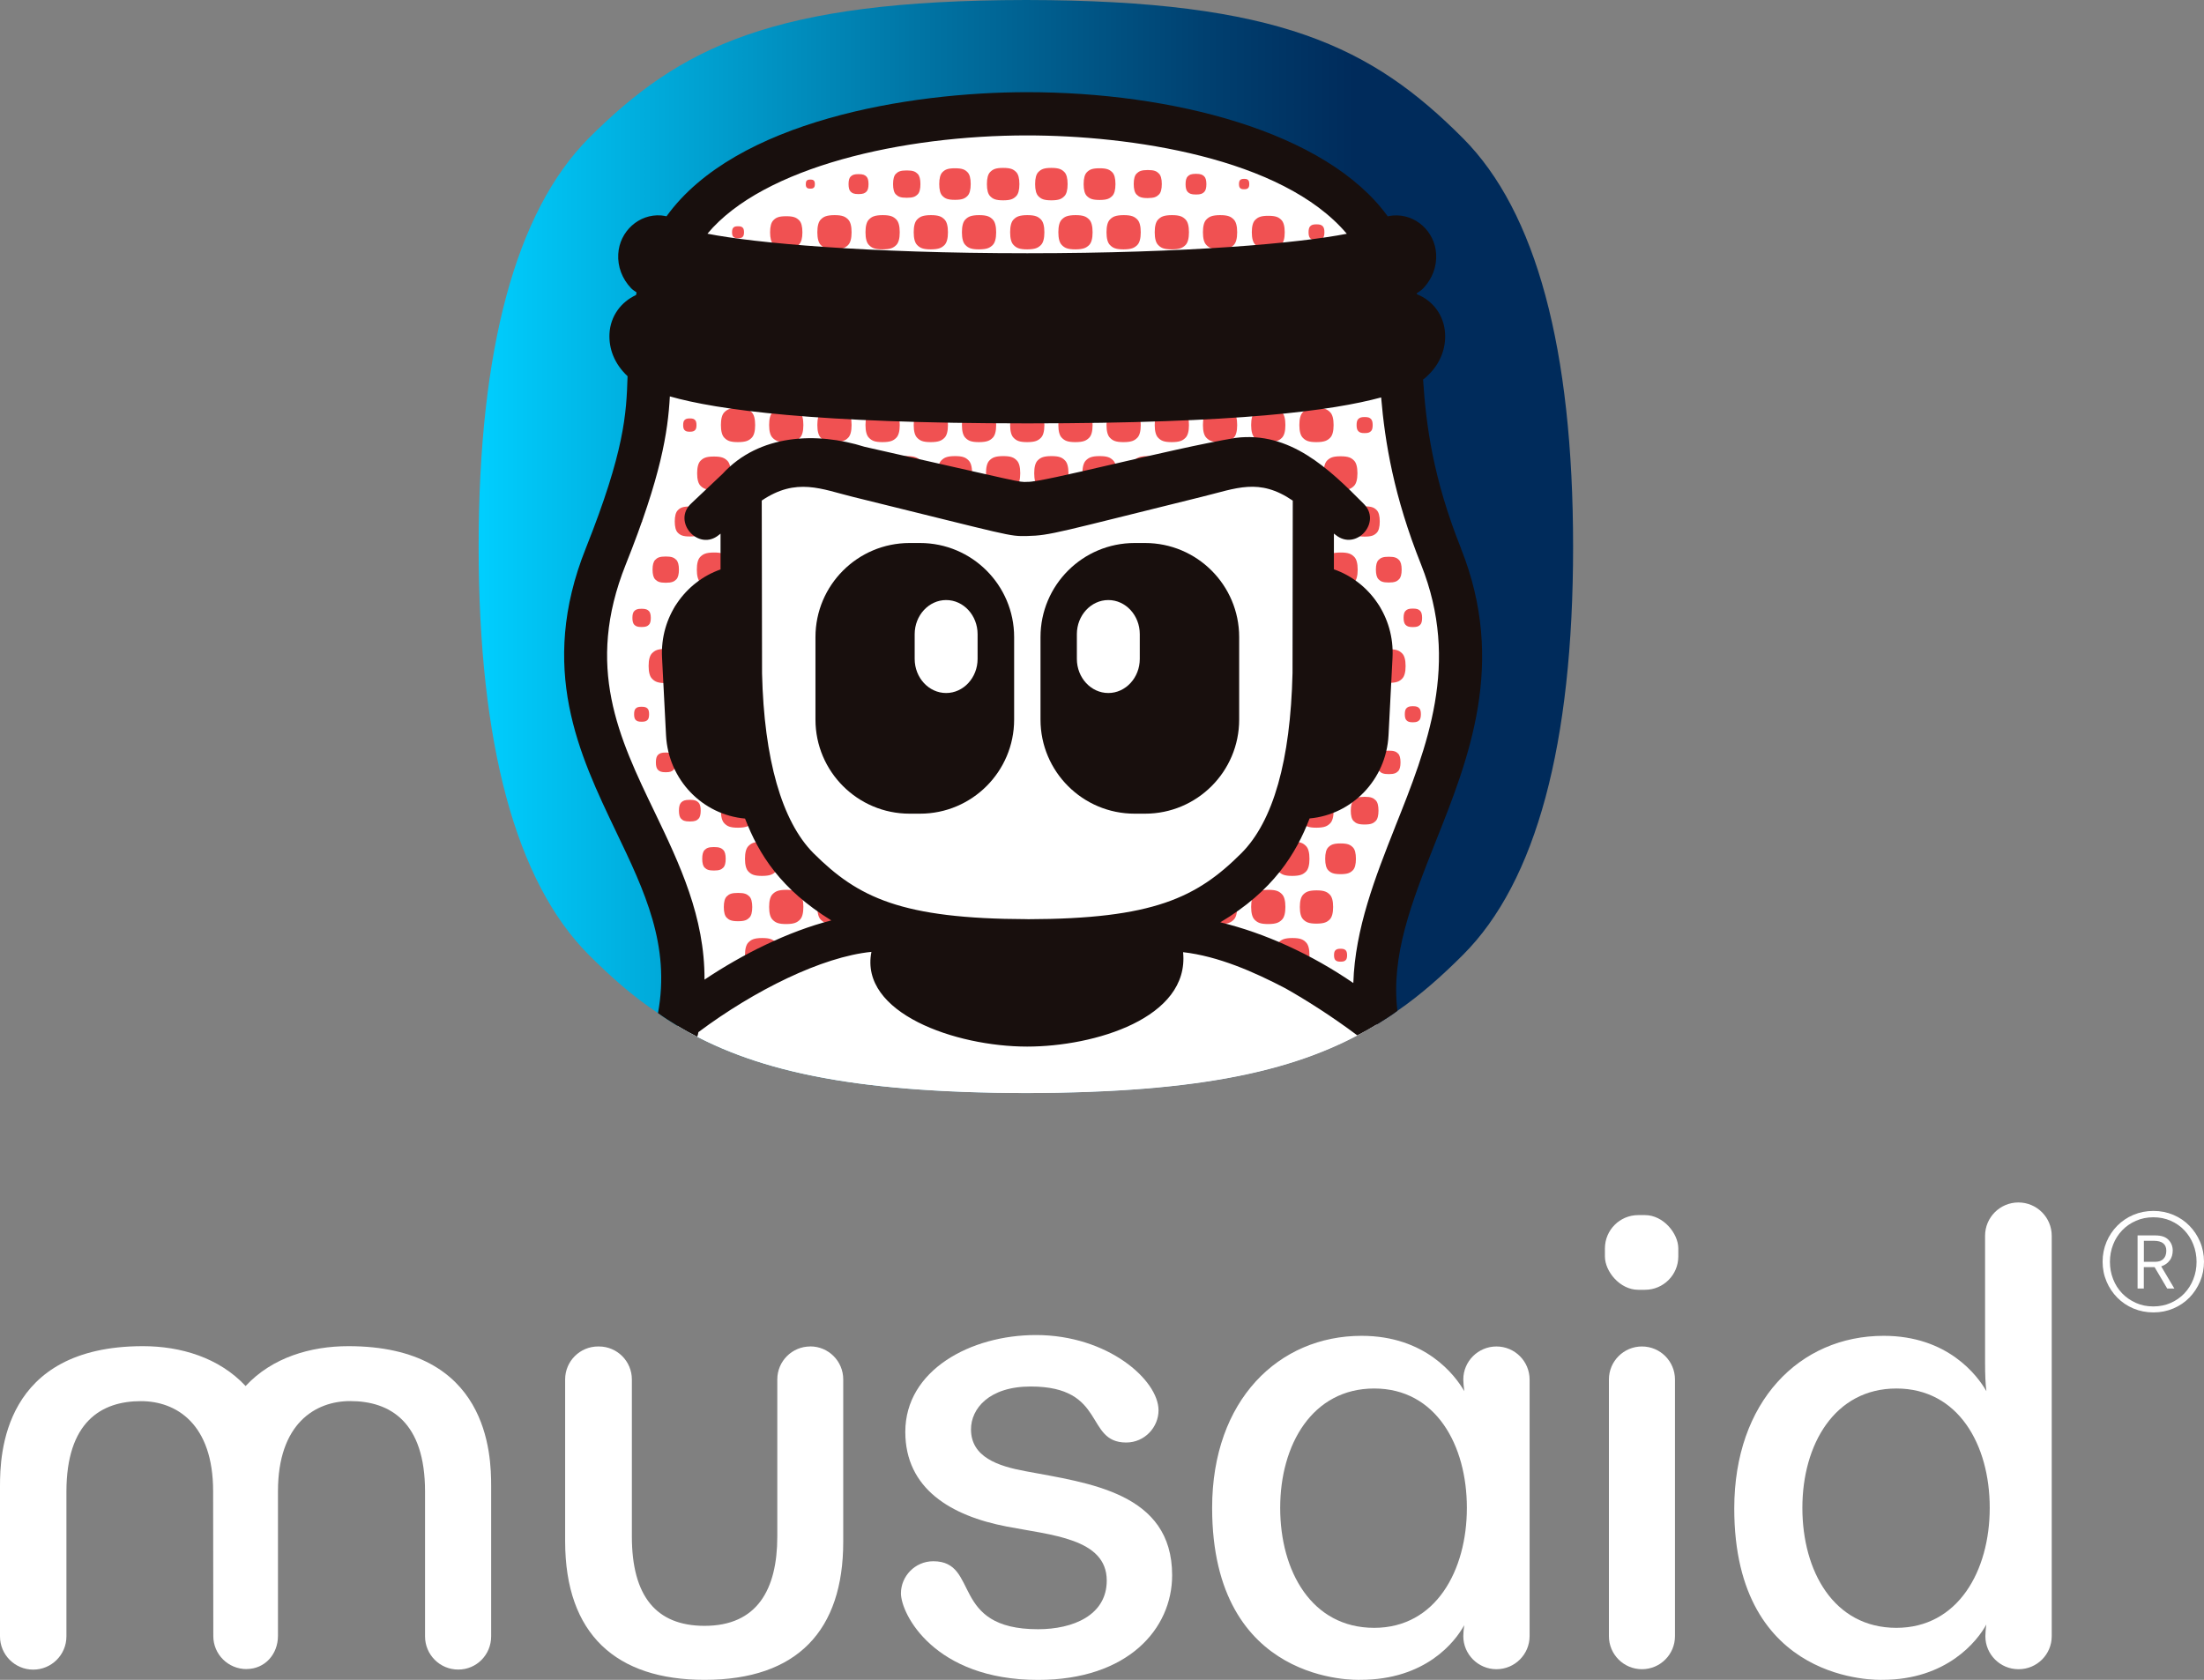 <?xml version="1.0" encoding="UTF-8"?>
<svg id="Layer_2" data-name="Layer 2" xmlns="http://www.w3.org/2000/svg" xmlns:xlink="http://www.w3.org/1999/xlink" viewBox="0 0 364.33 277.74">
  <rect x="0" y="0" width="364.33" height="277.74" fill="#808080" stroke="none"/>
  <defs>
    <style>
      .cls-1 {
        fill: #180f0d;
      }

      .cls-2 {
        fill: #fff;
      }

      .cls-3 {
        fill: #f05152;
      }

      .cls-4 {
        fill: url(#linear-gradient);
      }
    </style>
    <linearGradient id="linear-gradient" x1="79.12" y1="90.36" x2="260.04" y2="90.36" gradientUnits="userSpaceOnUse">
      <stop offset="0" stop-color="#00cfff"/>
      <stop offset=".02" stop-color="#00cafa"/>
      <stop offset=".4" stop-color="#0075a5"/>
      <stop offset=".67" stop-color="#003f6f"/>
      <stop offset=".8" stop-color="#002b5b"/>
    </linearGradient>
  </defs>
  <g id="Layer_1-2" data-name="Layer 1">
    <g id="_74642721-51d0-452e-bbb8-9cc9ea8f6f7c_1" data-name="74642721-51d0-452e-bbb8-9cc9ea8f6f7c@1">
      <g>
        <path class="cls-4" d="M260.04,90.39c0,32.66-6.11,55.39-18.19,67.47-3.49,3.49-6.97,6.59-10.84,9.26-1.05.81-2.24,1.53-3.39,2.24-.1.05-.14.1-.24.14-.96.57-1.96,1.15-3.01,1.67-11.94,6.35-27.88,9.5-54.77,9.55-26.55-.05-42.45-3.15-54.34-9.31-1.15-.57-2.24-1.19-3.29-1.81-1.1-.67-2.15-1.34-3.2-2.1-4.11-2.72-7.78-5.97-11.46-9.65-12.03-12.08-18.19-34.81-18.19-67.47s6.16-55.39,18.19-67.52C112.4,7.78,127.73.05,169.61,0c41.87.05,57.2,7.78,72.24,22.87,12.08,12.13,18.19,34.81,18.19,67.52Z"/>
        <g>
          <path class="cls-2" d="M227.62,169.36c-.1.05-.14.1-.24.14-.96.57-1.96,1.15-3.01,1.67-11.94,6.35-27.88,9.5-54.77,9.55-26.55-.05-42.45-3.15-54.34-9.31-1.15-.57-2.24-1.19-3.29-1.81,6.49-28.84-25.26-43.93-11.84-77.59,11.46-28.65,4.15-27.31,9.69-47.46,8.98-34.33,110.97-34.33,119.94,0,3.25,11.79-.76,24.35,8.45,47.46,12.41,31.08-14.9,52.38-10.6,77.35Z"/>
          <g>
            <path class="cls-3" d="M125.98,30.46s-.01,0-.02,0c0,0,0,0,0-.02s0-.01,0-.02c0,0,0,0,.02,0,.01,0,.01,0,.02,0,0,0,0,0,0,.02s0,.01,0,.02c0,0,0,0-.02,0h0Z"/>
            <path class="cls-3" d="M133.95,31.19c-.35,0-.48-.06-.6-.19-.1-.1-.15-.29-.15-.56s.05-.46.15-.56c.13-.13.25-.19.6-.19.35,0,.48.06.6.19.1.1.15.29.15.56s-.05.46-.15.56c-.13.13-.25.19-.6.19h0Z"/>
            <path class="cls-3" d="M141.92,32.09c-.77,0-1.04-.14-1.32-.42-.22-.22-.33-.64-.33-1.23s.11-1.01.33-1.23c.28-.28.56-.42,1.32-.42.77,0,1.05.14,1.32.42.22.22.33.64.33,1.23s-.11,1.01-.33,1.23c-.28.28-.56.42-1.32.42h0Z"/>
            <path class="cls-3" d="M149.89,32.7c-1.05,0-1.43-.19-1.81-.57-.3-.3-.45-.87-.45-1.69s.15-1.39.45-1.69c.38-.38.76-.57,1.81-.57,1.05,0,1.43.19,1.81.57.3.3.45.87.45,1.69s-.15,1.39-.45,1.69c-.38.38-.76.57-1.81.57h0Z"/>
            <path class="cls-3" d="M157.86,33.04c-1.21,0-1.65-.22-2.08-.66-.35-.35-.52-1-.52-1.95s.18-1.6.52-1.95c.43-.44.88-.66,2.08-.66,1.21,0,1.65.22,2.08.66.35.35.52,1,.52,1.95s-.18,1.6-.52,1.95c-.43.44-.88.66-2.08.66h0Z"/>
            <path class="cls-3" d="M165.82,33.12c-1.24,0-1.7-.23-2.14-.68-.36-.36-.54-1.03-.54-2s.18-1.64.54-2c.45-.45.9-.68,2.14-.68,1.24,0,1.7.23,2.15.68.36.36.54,1.03.54,2s-.18,1.64-.54,2c-.45.45-.9.68-2.14.68h0Z"/>
            <path class="cls-3" d="M173.79,33.12c-1.24,0-1.7-.23-2.14-.68-.36-.36-.54-1.03-.54-2s.18-1.64.54-2c.45-.45.9-.68,2.14-.68,1.24,0,1.7.23,2.15.68.36.36.54,1.03.54,2s-.18,1.64-.54,2c-.45.45-.9.68-2.14.68h0Z"/>
            <path class="cls-3" d="M181.76,33.06c-1.22,0-1.66-.23-2.1-.66-.35-.35-.53-1.01-.53-1.96s.18-1.61.53-1.96c.44-.44.88-.66,2.1-.66,1.22,0,1.66.23,2.1.66.35.35.53,1.01.53,1.96s-.18,1.61-.53,1.96c-.44.44-.88.66-2.1.66h0Z"/>
            <path class="cls-3" d="M189.73,32.75c-1.07,0-1.47-.2-1.85-.59-.31-.31-.47-.89-.47-1.73s.16-1.42.47-1.73c.39-.39.78-.58,1.85-.59,1.07,0,1.47.2,1.85.59.31.31.47.89.47,1.73s-.16,1.42-.47,1.73c-.39.39-.78.58-1.85.59h0Z"/>
            <path class="cls-3" d="M197.7,32.16c-.8,0-1.09-.15-1.37-.43-.23-.23-.35-.66-.35-1.28s.12-1.05.35-1.28c.29-.29.58-.43,1.37-.43.8,0,1.09.15,1.37.43.23.23.35.66.35,1.28s-.12,1.05-.35,1.28c-.29.29-.58.43-1.37.43h0Z"/>
            <path class="cls-3" d="M205.66,31.29c-.4,0-.54-.07-.68-.22-.11-.11-.17-.33-.17-.64s.06-.52.17-.64c.14-.14.29-.22.68-.22.4,0,.54.07.68.22.11.11.17.33.17.64s-.06.52-.17.64c-.14.14-.29.22-.68.22h0Z"/>
            <path class="cls-3" d="M213.63,30.49s-.04,0-.04-.01c0,0-.01-.02-.01-.04s0-.03.01-.04c0,0,.02-.01.04-.01.03,0,.04,0,.04.01,0,0,.01.02.01.04s0,.03-.01.04c0,0-.02.01-.04.01h0Z"/>
            <path class="cls-3" d="M122,39.39c-.46,0-.62-.08-.79-.25-.13-.13-.2-.38-.2-.74s.07-.6.2-.74c.16-.17.33-.25.79-.25.46,0,.62.08.79.25.13.13.2.38.2.74s-.07.6-.2.74c-.16.17-.33.25-.79.25h0Z"/>
            <path class="cls-3" d="M129.97,41.07c-1.23,0-1.68-.23-2.13-.67-.36-.36-.54-1.02-.54-1.99s.18-1.63.54-1.99c.44-.45.89-.67,2.13-.67,1.23,0,1.68.23,2.13.67.36.36.54,1.02.54,1.99s-.18,1.63-.54,1.99c-.44.45-.89.67-2.13.67h0Z"/>
            <path class="cls-3" d="M137.94,41.23c-1.31,0-1.79-.24-2.26-.72-.38-.38-.57-1.09-.57-2.11s.19-1.73.57-2.11c.47-.47.95-.71,2.26-.72,1.31,0,1.79.24,2.26.72.38.38.57,1.09.57,2.11s-.19,1.73-.57,2.11c-.47.47-.95.71-2.26.72h0Z"/>
            <path class="cls-3" d="M145.9,41.23c-1.31,0-1.79-.24-2.26-.72-.38-.38-.57-1.09-.57-2.11s.19-1.73.57-2.11c.47-.47.95-.71,2.26-.72,1.31,0,1.79.24,2.26.72.38.38.57,1.09.57,2.11s-.19,1.73-.57,2.11c-.47.47-.95.71-2.26.72h0Z"/>
            <path class="cls-3" d="M153.87,41.23c-1.31,0-1.79-.24-2.26-.72-.38-.38-.57-1.09-.57-2.11s.19-1.73.57-2.11c.47-.47.95-.71,2.26-.72,1.31,0,1.79.24,2.26.72.38.38.57,1.09.57,2.11s-.19,1.73-.57,2.11c-.47.47-.95.71-2.26.72h0Z"/>
            <path class="cls-3" d="M161.84,41.23c-1.31,0-1.79-.24-2.26-.72-.38-.38-.57-1.09-.57-2.11s.19-1.73.57-2.11c.47-.47.95-.71,2.26-.72,1.31,0,1.79.24,2.26.72.38.38.57,1.09.57,2.11s-.19,1.73-.57,2.11c-.47.47-.95.71-2.26.72h0Z"/>
            <path class="cls-3" d="M169.81,41.23c-1.31,0-1.79-.24-2.26-.72-.38-.38-.57-1.09-.57-2.11s.19-1.73.57-2.11c.47-.47.95-.71,2.26-.72,1.31,0,1.79.24,2.26.72.38.38.57,1.09.57,2.11s-.19,1.73-.57,2.11c-.47.47-.95.71-2.26.72h0Z"/>
            <path class="cls-3" d="M177.78,41.23c-1.31,0-1.79-.24-2.26-.72-.38-.38-.57-1.09-.57-2.11s.19-1.73.57-2.11c.47-.47.95-.71,2.26-.72,1.31,0,1.79.24,2.26.72.38.38.57,1.09.57,2.11s-.19,1.73-.57,2.11c-.47.47-.95.71-2.26.72h0Z"/>
            <path class="cls-3" d="M185.74,41.23c-1.31,0-1.79-.24-2.26-.72-.38-.38-.57-1.09-.57-2.11s.19-1.73.57-2.11c.47-.47.95-.71,2.26-.72,1.31,0,1.79.24,2.26.72.38.38.57,1.09.57,2.11s-.19,1.73-.57,2.11c-.47.47-.95.71-2.26.72h0Z"/>
            <path class="cls-3" d="M193.71,41.23c-1.31,0-1.79-.24-2.26-.72-.38-.38-.57-1.09-.57-2.11s.19-1.73.57-2.11c.47-.47.95-.71,2.26-.72,1.31,0,1.79.24,2.26.72.38.38.57,1.09.57,2.11s-.19,1.73-.57,2.11c-.47.47-.95.71-2.26.72h0Z"/>
            <path class="cls-3" d="M201.68,41.23c-1.31,0-1.79-.24-2.26-.72-.38-.38-.57-1.09-.57-2.11s.19-1.73.57-2.11c.47-.47.95-.71,2.26-.72,1.31,0,1.79.24,2.26.72.38.38.57,1.09.57,2.11s-.19,1.73-.57,2.11c-.47.47-.95.71-2.26.72h0Z"/>
            <path class="cls-3" d="M209.65,41.12c-1.26,0-1.72-.23-2.17-.69-.36-.36-.55-1.05-.55-2.03s.18-1.66.55-2.03c.45-.45.91-.69,2.17-.69,1.26,0,1.72.23,2.17.69.36.36.55,1.05.55,2.03s-.18,1.66-.55,2.03c-.45.45-.91.69-2.17.69h0Z"/>
            <path class="cls-3" d="M217.62,39.71c-.61,0-.83-.11-1.05-.33-.17-.18-.26-.5-.26-.98s.09-.8.26-.98c.22-.22.44-.33,1.05-.33.61,0,.83.11,1.05.33.17.18.26.5.26.98s-.09.8-.26.98c-.22.22-.44.33-1.05.33h0Z"/>
            <path class="cls-3" d="M114.03,71.38c-.51,0-.69-.09-.88-.28-.15-.15-.22-.42-.22-.82s.07-.67.22-.82c.18-.18.37-.28.88-.28.51,0,.69.09.88.28.15.15.22.42.22.82s-.07.67-.22.82c-.18.18-.37.28-.88.28h0Z"/>
            <path class="cls-3" d="M122,73.1c-1.31,0-1.79-.24-2.26-.72-.38-.38-.57-1.09-.57-2.11s.19-1.73.57-2.11c.47-.47.95-.71,2.26-.72,1.31,0,1.79.24,2.26.72.38.38.57,1.09.57,2.11s-.19,1.73-.57,2.11c-.47.47-.95.71-2.26.72h0Z"/>
            <path class="cls-3" d="M129.97,73.1c-1.31,0-1.79-.24-2.26-.72-.38-.38-.57-1.09-.57-2.11s.19-1.73.57-2.11c.47-.47.95-.71,2.26-.72,1.31,0,1.79.24,2.26.72.38.38.57,1.09.57,2.11s-.19,1.73-.57,2.11c-.47.47-.95.71-2.26.72h0Z"/>
            <path class="cls-3" d="M137.94,73.1c-1.31,0-1.79-.24-2.26-.72-.38-.38-.57-1.09-.57-2.11s.19-1.73.57-2.11c.47-.47.95-.71,2.26-.72,1.31,0,1.79.24,2.26.72.38.38.57,1.09.57,2.11s-.19,1.73-.57,2.11c-.47.47-.95.71-2.26.72h0Z"/>
            <path class="cls-3" d="M145.9,73.1c-1.31,0-1.79-.24-2.26-.72-.38-.38-.57-1.09-.57-2.11s.19-1.73.57-2.11c.47-.47.95-.71,2.26-.72,1.31,0,1.79.24,2.26.72.38.38.57,1.09.57,2.11s-.19,1.73-.57,2.11c-.47.47-.95.71-2.26.72h0Z"/>
            <path class="cls-3" d="M153.87,73.1c-1.31,0-1.79-.24-2.26-.72-.38-.38-.57-1.09-.57-2.11s.19-1.73.57-2.11c.47-.47.95-.71,2.26-.72,1.31,0,1.79.24,2.26.72.38.38.57,1.09.57,2.11s-.19,1.73-.57,2.11c-.47.47-.95.71-2.26.72h0Z"/>
            <path class="cls-3" d="M161.84,73.1c-1.31,0-1.79-.24-2.26-.72-.38-.38-.57-1.09-.57-2.11s.19-1.73.57-2.11c.47-.47.95-.71,2.26-.72,1.31,0,1.79.24,2.26.72.38.38.57,1.09.57,2.11s-.19,1.73-.57,2.11c-.47.47-.95.71-2.26.72h0Z"/>
            <path class="cls-3" d="M169.81,73.1c-1.31,0-1.79-.24-2.26-.72-.38-.38-.57-1.09-.57-2.11s.19-1.73.57-2.11c.47-.47.95-.71,2.26-.72,1.31,0,1.79.24,2.26.72.38.38.57,1.09.57,2.11s-.19,1.73-.57,2.11c-.47.47-.95.71-2.26.72h0Z"/>
            <path class="cls-3" d="M177.78,73.1c-1.31,0-1.79-.24-2.26-.72-.38-.38-.57-1.09-.57-2.11s.19-1.73.57-2.11c.47-.47.95-.71,2.26-.72,1.31,0,1.79.24,2.26.72.38.38.57,1.09.57,2.11s-.19,1.73-.57,2.11c-.47.47-.95.71-2.26.72h0Z"/>
            <path class="cls-3" d="M185.74,73.1c-1.31,0-1.79-.24-2.26-.72-.38-.38-.57-1.09-.57-2.11s.19-1.73.57-2.11c.47-.47.95-.71,2.26-.72,1.31,0,1.79.24,2.26.72.38.38.57,1.09.57,2.11s-.19,1.73-.57,2.11c-.47.47-.95.71-2.26.72h0Z"/>
            <path class="cls-3" d="M193.71,73.1c-1.31,0-1.79-.24-2.26-.72-.38-.38-.57-1.09-.57-2.11s.19-1.73.57-2.11c.47-.47.95-.71,2.26-.72,1.31,0,1.79.24,2.26.72.38.38.57,1.09.57,2.11s-.19,1.73-.57,2.11c-.47.47-.95.71-2.26.72h0Z"/>
            <path class="cls-3" d="M201.68,73.1c-1.31,0-1.79-.24-2.26-.72-.38-.38-.57-1.09-.57-2.11s.19-1.73.57-2.11c.47-.47.95-.71,2.26-.72,1.31,0,1.79.24,2.26.72.38.38.57,1.09.57,2.11s-.19,1.73-.57,2.11c-.47.47-.95.71-2.26.72h0Z"/>
            <path class="cls-3" d="M209.65,73.1c-1.31,0-1.79-.24-2.26-.72-.38-.38-.57-1.09-.57-2.11s.19-1.73.57-2.11c.47-.47.95-.71,2.26-.72,1.31,0,1.79.24,2.26.72.38.38.57,1.09.57,2.11s-.19,1.73-.57,2.11c-.47.47-.95.71-2.26.72h0Z"/>
            <path class="cls-3" d="M217.62,73.1c-1.31,0-1.79-.24-2.26-.72-.38-.38-.57-1.09-.57-2.11s.19-1.73.57-2.11c.47-.47.95-.71,2.26-.72,1.31,0,1.79.24,2.26.72.38.38.57,1.09.57,2.11s-.19,1.73-.57,2.11c-.47.47-.95.71-2.26.72h0Z"/>
            <path class="cls-3" d="M225.58,71.61c-.62,0-.84-.11-1.06-.34-.18-.18-.27-.51-.27-.99s.09-.82.27-.99c.22-.22.45-.34,1.06-.34.62,0,.84.11,1.06.34.18.18.27.51.27.99s-.09.82-.27.99c-.22.22-.45.34-1.06.34h0Z"/>
            <path class="cls-2" d="M110.05,78.56c-.14,0-.2-.03-.25-.08-.04-.04-.06-.12-.06-.23s.02-.19.06-.23c.05-.05.1-.08.25-.08.14,0,.2.03.25.08.04.04.06.12.06.23s-.02.19-.06.23c-.05.05-.1.08-.25.08h0Z"/>
            <path class="cls-3" d="M118.02,81.02c-1.28,0-1.75-.24-2.22-.7-.37-.37-.56-1.07-.56-2.07s.19-1.7.56-2.07c.46-.46.93-.7,2.22-.7,1.28,0,1.75.24,2.22.7.37.37.56,1.07.56,2.07s-.19,1.7-.56,2.07c-.46.46-.93.7-2.22.7h0Z"/>
            <path class="cls-3" d="M125.98,81.07c-1.31,0-1.79-.24-2.26-.72-.38-.38-.57-1.09-.57-2.11s.19-1.73.57-2.11c.47-.47.95-.71,2.26-.72,1.31,0,1.79.24,2.26.72.38.38.57,1.09.57,2.11s-.19,1.73-.57,2.11c-.47.47-.95.71-2.26.72h0Z"/>
            <path class="cls-3" d="M133.95,81.07c-1.31,0-1.79-.24-2.26-.72-.38-.38-.57-1.09-.57-2.11s.19-1.73.57-2.11c.47-.47.95-.71,2.26-.72,1.31,0,1.79.24,2.26.72.38.38.57,1.09.57,2.11s-.19,1.73-.57,2.11c-.47.47-.95.71-2.26.72h0Z"/>
            <path class="cls-3" d="M141.92,81.07c-1.31,0-1.79-.24-2.26-.72-.38-.38-.57-1.09-.57-2.11s.19-1.73.57-2.11c.47-.47.95-.71,2.26-.72,1.31,0,1.79.24,2.26.72.38.38.57,1.09.57,2.11s-.19,1.73-.57,2.11c-.47.47-.95.71-2.26.72h0Z"/>
            <path class="cls-3" d="M149.89,81.07c-1.31,0-1.79-.24-2.26-.72-.38-.38-.57-1.09-.57-2.11s.19-1.73.57-2.11c.47-.47.95-.71,2.26-.72,1.31,0,1.79.24,2.26.72.38.38.57,1.09.57,2.11s-.19,1.73-.57,2.11c-.47.47-.95.71-2.26.72h0Z"/>
            <path class="cls-3" d="M157.86,81.07c-1.31,0-1.79-.24-2.26-.72-.38-.38-.57-1.09-.57-2.11s.19-1.73.57-2.11c.47-.47.95-.71,2.26-.72,1.31,0,1.79.24,2.26.72.38.38.57,1.09.57,2.11s-.19,1.73-.57,2.11c-.47.47-.95.71-2.26.72h0Z"/>
            <path class="cls-3" d="M165.82,81.07c-1.31,0-1.79-.24-2.26-.72-.38-.38-.57-1.09-.57-2.11s.19-1.73.57-2.11c.47-.47.95-.71,2.26-.72,1.31,0,1.79.24,2.26.72.38.38.57,1.09.57,2.11s-.19,1.73-.57,2.11c-.47.47-.95.71-2.26.72h0Z"/>
            <path class="cls-3" d="M173.79,81.07c-1.31,0-1.79-.24-2.26-.72-.38-.38-.57-1.09-.57-2.11s.19-1.73.57-2.11c.47-.47.95-.71,2.26-.72,1.31,0,1.79.24,2.26.72.38.38.57,1.09.57,2.11s-.19,1.73-.57,2.11c-.47.47-.95.71-2.26.72h0Z"/>
            <path class="cls-3" d="M181.76,81.07c-1.31,0-1.79-.24-2.26-.72-.38-.38-.57-1.09-.57-2.11s.19-1.73.57-2.11c.47-.47.95-.71,2.26-.72,1.31,0,1.79.24,2.26.72.38.38.57,1.09.57,2.11s-.19,1.73-.57,2.11c-.47.47-.95.71-2.26.72h0Z"/>
            <path class="cls-3" d="M189.73,81.07c-1.31,0-1.79-.24-2.26-.72-.38-.38-.57-1.09-.57-2.11s.19-1.73.57-2.11c.47-.47.95-.71,2.26-.72,1.31,0,1.79.24,2.26.72.38.38.57,1.09.57,2.11s-.19,1.73-.57,2.11c-.47.47-.95.71-2.26.72h0Z"/>
            <path class="cls-3" d="M197.7,81.07c-1.31,0-1.79-.24-2.26-.72-.38-.38-.57-1.09-.57-2.11s.19-1.73.57-2.11c.47-.47.95-.71,2.26-.72,1.31,0,1.79.24,2.26.72.38.38.57,1.09.57,2.11s-.19,1.73-.57,2.11c-.47.47-.95.71-2.26.72h0Z"/>
            <path class="cls-3" d="M205.66,81.07c-1.31,0-1.79-.24-2.26-.72-.38-.38-.57-1.09-.57-2.11s.19-1.73.57-2.11c.47-.47.95-.71,2.26-.72,1.31,0,1.79.24,2.26.72.38.38.57,1.09.57,2.11s-.19,1.73-.57,2.11c-.47.47-.95.71-2.26.72h0Z"/>
            <path class="cls-3" d="M213.63,81.07c-1.31,0-1.79-.24-2.26-.72-.38-.38-.57-1.09-.57-2.11s.19-1.73.57-2.11c.47-.47.95-.71,2.26-.72,1.31,0,1.79.24,2.26.72.38.38.57,1.09.57,2.11s-.19,1.73-.57,2.11c-.47.47-.95.71-2.26.72h0Z"/>
            <path class="cls-3" d="M221.6,81.04c-1.29,0-1.77-.24-2.23-.71-.37-.37-.56-1.08-.56-2.09s.19-1.71.56-2.09c.47-.47.94-.71,2.23-.71,1.29,0,1.77.24,2.23.71.37.37.56,1.08.56,2.09s-.19,1.71-.56,2.09c-.47.47-.94.71-2.23.71h0Z"/>
            <path class="cls-2" d="M229.57,78.7c-.21,0-.29-.04-.36-.11-.06-.06-.09-.18-.09-.34s.03-.28.09-.34c.08-.08.15-.11.36-.11.21,0,.29.04.36.11.06.06.09.18.09.34s-.03.28-.09.34c-.08.08-.15.11-.36.11h0Z"/>
            <path class="cls-3" d="M106.06,86.3s-.06,0-.07-.02c-.01-.01-.02-.03-.02-.07s0-.05.02-.07c.01-.01.03-.02.07-.02.04,0,.06,0,.07.02.01.01.02.03.02.07s0,.05-.02.07c-.01.01-.03.02-.07.02h0Z"/>
            <path class="cls-3" d="M114.03,88.7c-1.15,0-1.57-.21-1.99-.63-.33-.33-.5-.96-.5-1.85s.17-1.52.5-1.85c.41-.42.83-.63,1.99-.63,1.15,0,1.57.21,1.99.63.33.33.5.96.5,1.85s-.17,1.52-.5,1.85c-.41.42-.83.63-1.99.63h0Z"/>
            <path class="cls-3" d="M225.58,88.72c-1.16,0-1.58-.21-2-.63-.33-.34-.5-.97-.5-1.87s.17-1.53.5-1.87c.42-.42.84-.63,2-.63,1.16,0,1.59.21,2,.63.33.34.5.96.5,1.87s-.17,1.53-.5,1.87c-.42.42-.84.63-2,.63h0Z"/>
            <path class="cls-3" d="M233.55,86.28s-.04,0-.05-.02c0,0-.01-.03-.01-.05s0-.04.01-.05c.01-.01.02-.02.05-.02.03,0,.04,0,.05.02,0,0,.01.03.01.05s0,.04-.01.05c-.01.01-.02.02-.05.02h0Z"/>
            <path class="cls-3" d="M102.08,94.2s-.01,0-.02,0c0,0,0,0,0-.02s0-.01,0-.02c0,0,0,0,.02,0,.01,0,.01,0,.02,0,0,0,0,0,0,.02s0,.01,0,.02c0,0,0,0-.02,0h0Z"/>
            <path class="cls-3" d="M110.05,96.35c-1.01,0-1.37-.19-1.74-.55-.29-.29-.44-.84-.44-1.62s.15-1.33.44-1.62c.36-.36.73-.55,1.74-.55,1.01,0,1.37.19,1.74.55.29.29.44.84.44,1.62s-.15,1.33-.44,1.62c-.36.36-.73.55-1.74.55h0Z"/>
            <path class="cls-3" d="M118.02,97.01c-1.31,0-1.79-.24-2.26-.72-.38-.38-.57-1.09-.57-2.11s.19-1.73.57-2.11c.47-.47.95-.71,2.26-.72,1.31,0,1.79.24,2.26.72.38.38.57,1.09.57,2.11s-.19,1.73-.57,2.11c-.47.47-.95.71-2.26.72h0Z"/>
            <path class="cls-3" d="M221.6,97.01c-1.31,0-1.79-.24-2.26-.72-.38-.38-.57-1.09-.57-2.11s.19-1.73.57-2.11c.47-.47.95-.71,2.26-.72,1.31,0,1.79.24,2.26.72.38.38.57,1.09.57,2.11s-.19,1.73-.57,2.11c-.47.47-.95.71-2.26.72h0Z"/>
            <path class="cls-3" d="M229.57,96.31c-.99,0-1.35-.18-1.7-.54-.28-.29-.43-.82-.43-1.59s.14-1.3.43-1.59c.36-.36.72-.54,1.7-.54.99,0,1.35.18,1.7.54.28.29.43.82.43,1.59s-.14,1.3-.43,1.59c-.35.36-.72.54-1.7.54h0Z"/>
            <path class="cls-3" d="M106.06,103.67c-.7,0-.96-.13-1.21-.38-.2-.2-.31-.59-.31-1.13s.1-.93.31-1.13c.25-.25.51-.38,1.21-.38.7,0,.96.13,1.21.38.2.2.31.58.31,1.13s-.1.93-.31,1.13c-.25.25-.51.38-1.21.38h0Z"/>
            <path class="cls-3" d="M114.03,104.98c-1.31,0-1.79-.24-2.26-.72-.38-.38-.57-1.09-.57-2.11s.19-1.73.57-2.11c.47-.47.95-.71,2.26-.72,1.31,0,1.79.24,2.26.72.38.38.57,1.09.57,2.11s-.19,1.73-.57,2.11c-.47.47-.95.71-2.26.72h0Z"/>
            <path class="cls-3" d="M225.58,104.98c-1.31,0-1.79-.24-2.26-.72-.38-.38-.57-1.09-.57-2.11s.19-1.73.57-2.11c.47-.47.95-.71,2.26-.72,1.31,0,1.79.24,2.26.72.38.38.57,1.09.57,2.11s-.19,1.73-.57,2.11c-.47.47-.95.71-2.26.72h0Z"/>
            <path class="cls-3" d="M233.55,103.68c-.71,0-.97-.13-1.22-.39-.2-.2-.31-.59-.31-1.14s.1-.94.31-1.14c.26-.26.51-.39,1.22-.39.71,0,.97.13,1.22.39.2.2.31.59.31,1.14s-.1.94-.31,1.14c-.26.26-.51.39-1.22.39h0Z"/>
            <path class="cls-2" d="M102.08,110.33c-.1,0-.13-.02-.17-.05-.03-.03-.04-.08-.04-.16s.01-.13.04-.16c.04-.04.07-.05.17-.05.1,0,.13.02.17.05.03.03.04.08.04.16s-.01.13-.04.16c-.04.04-.07.05-.17.05h0Z"/>
            <path class="cls-3" d="M110.05,112.94c-1.31,0-1.79-.24-2.26-.72-.38-.38-.57-1.09-.57-2.11s.19-1.73.57-2.11c.47-.47.95-.71,2.26-.72,1.31,0,1.79.24,2.26.72.38.38.57,1.09.57,2.11s-.19,1.73-.57,2.11c-.47.47-.95.71-2.26.72h0Z"/>
            <path class="cls-3" d="M229.57,112.9c-1.29,0-1.76-.24-2.22-.7-.37-.37-.56-1.07-.56-2.08s.19-1.7.56-2.08c.46-.47.94-.7,2.22-.7,1.29,0,1.76.24,2.22.7.37.37.56,1.07.56,2.08s-.19,1.7-.56,2.08c-.46.47-.94.7-2.22.7h0Z"/>
            <path class="cls-2" d="M237.54,110.49c-.17,0-.24-.03-.3-.1-.05-.05-.08-.15-.08-.28s.03-.23.08-.28c.06-.06.13-.1.3-.1.17,0,.24.03.3.1.05.05.08.15.08.28s-.03.23-.08.28c-.06.06-.13.1-.3.1h0Z"/>
            <path class="cls-3" d="M106.06,119.33c-.58,0-.79-.11-.99-.31-.17-.17-.25-.48-.25-.93s.08-.76.25-.93c.21-.21.42-.31.99-.31.58,0,.79.11.99.31.17.17.25.48.25.93s-.08.76-.25.93c-.21.21-.42.31-.99.31h0Z"/>
            <path class="cls-3" d="M114.03,120.91c-1.31,0-1.79-.24-2.26-.72-.38-.38-.57-1.09-.57-2.11s.19-1.73.57-2.11c.47-.47.95-.71,2.26-.72,1.31,0,1.79.24,2.26.72.38.38.57,1.09.57,2.11s-.19,1.73-.57,2.11c-.47.47-.95.71-2.26.72h0Z"/>
            <path class="cls-3" d="M225.58,120.91c-1.31,0-1.79-.24-2.26-.72-.38-.38-.57-1.09-.57-2.11s.19-1.73.57-2.11c.47-.47.95-.71,2.26-.72,1.31,0,1.79.24,2.26.72.38.38.57,1.09.57,2.11s-.19,1.73-.57,2.11c-.47.47-.95.71-2.26.72h0Z"/>
            <path class="cls-3" d="M233.55,119.42c-.62,0-.84-.11-1.06-.34-.18-.18-.27-.51-.27-.99s.09-.82.27-.99c.22-.22.45-.34,1.06-.34.62,0,.84.11,1.06.34.18.18.27.51.27.99s-.09.82-.27.99c-.22.22-.45.34-1.06.34h0Z"/>
            <path class="cls-3" d="M110.05,127.68c-.75,0-1.03-.14-1.3-.41-.22-.22-.33-.63-.33-1.22s.11-1,.33-1.22c.27-.27.55-.41,1.3-.41.76,0,1.03.14,1.3.41.22.22.33.63.33,1.22s-.11,1-.33,1.22c-.27.27-.55.41-1.3.41h0Z"/>
            <path class="cls-3" d="M118.02,128.88c-1.31,0-1.79-.24-2.26-.72-.38-.38-.57-1.09-.57-2.11s.19-1.73.57-2.11c.47-.47.95-.71,2.26-.72,1.31,0,1.79.24,2.26.72.38.38.57,1.09.57,2.11s-.19,1.73-.57,2.11c-.47.47-.95.71-2.26.72h0Z"/>
            <path class="cls-3" d="M221.6,128.88c-1.31,0-1.79-.24-2.26-.72-.38-.38-.57-1.09-.57-2.11s.19-1.73.57-2.11c.47-.47.95-.71,2.26-.72,1.31,0,1.79.24,2.26.72.38.38.57,1.09.57,2.11s-.19,1.73-.57,2.11c-.47.47-.95.71-2.26.72h0Z"/>
            <path class="cls-3" d="M229.57,127.99c-.9,0-1.23-.17-1.55-.49-.26-.26-.39-.75-.39-1.45s.13-1.19.39-1.45c.32-.32.65-.49,1.55-.49.9,0,1.23.17,1.55.49.26.26.39.75.39,1.45s-.13,1.19-.39,1.45c-.32.32-.65.49-1.55.49h0Z"/>
            <path class="cls-3" d="M114.03,135.82c-.83,0-1.14-.15-1.44-.45-.24-.24-.36-.69-.36-1.34s.12-1.1.36-1.34c.3-.3.6-.45,1.44-.45.83,0,1.14.15,1.44.45.24.24.36.69.36,1.34s-.12,1.1-.36,1.34c-.3.3-.6.45-1.44.45h0Z"/>
            <path class="cls-3" d="M122,136.85c-1.31,0-1.79-.24-2.26-.72-.38-.38-.57-1.09-.57-2.11s.19-1.73.57-2.11c.47-.47.95-.71,2.26-.72,1.31,0,1.79.24,2.26.72.38.38.57,1.09.57,2.11s-.19,1.73-.57,2.11c-.47.47-.95.71-2.26.72h0Z"/>
            <path class="cls-3" d="M217.62,136.85c-1.31,0-1.79-.24-2.26-.72-.38-.38-.57-1.09-.57-2.11s.19-1.73.57-2.11c.47-.47.95-.71,2.26-.72,1.31,0,1.79.24,2.26.72.38.38.57,1.09.57,2.11s-.19,1.73-.57,2.11c-.47.47-.95.71-2.26.72h0Z"/>
            <path class="cls-3" d="M225.58,136.32c-1.06,0-1.45-.2-1.83-.58-.31-.31-.46-.88-.46-1.71s.16-1.41.46-1.71c.38-.38.77-.58,1.83-.58,1.06,0,1.45.2,1.83.58.31.31.46.88.46,1.71s-.16,1.41-.46,1.71c-.38.38-.77.58-1.83.58h0Z"/>
            <path class="cls-3" d="M233.55,134.04s-.01,0-.02,0c0,0,0,0,0-.02s0-.01,0-.02c0,0,0,0,.02,0,.01,0,.01,0,.02,0,0,0,0,0,0,.02s0,.01,0,.02c0,0,0,0-.02,0h0Z"/>
            <path class="cls-3" d="M118.02,143.93c-.9,0-1.23-.17-1.55-.49-.26-.26-.39-.75-.39-1.45s.13-1.19.39-1.45c.32-.32.65-.49,1.55-.49.9,0,1.23.17,1.55.49.26.26.39.75.39,1.45s-.13,1.19-.39,1.45c-.32.32-.65.49-1.55.49h0Z"/>
            <path class="cls-3" d="M125.98,144.82c-1.31,0-1.79-.24-2.26-.72-.38-.38-.57-1.09-.57-2.11s.19-1.73.57-2.11c.47-.47.95-.71,2.26-.72,1.31,0,1.79.24,2.26.72.38.38.57,1.09.57,2.11s-.19,1.73-.57,2.11c-.47.47-.95.71-2.26.72h0Z"/>
            <path class="cls-3" d="M213.63,144.82c-1.31,0-1.79-.24-2.26-.72-.38-.38-.57-1.09-.57-2.11s.19-1.73.57-2.11c.47-.47.95-.71,2.26-.72,1.31,0,1.79.24,2.26.72.38.38.57,1.09.57,2.11s-.19,1.73-.57,2.11c-.47.47-.95.71-2.26.72h0Z"/>
            <path class="cls-3" d="M221.6,144.53c-1.18,0-1.61-.22-2.03-.64-.34-.34-.51-.98-.51-1.9s.17-1.56.51-1.9c.42-.42.85-.64,2.03-.64,1.18,0,1.61.22,2.03.64.34.34.51.98.51,1.9s-.17,1.56-.51,1.9c-.42.42-.85.64-2.03.64h0Z"/>
            <path class="cls-3" d="M229.57,142.09s-.06,0-.08-.03c-.01-.01-.02-.04-.02-.07s0-.06.02-.07c.02-.02.03-.03.08-.03.05,0,.06,0,.08.03.01.01.02.04.02.07s0,.06-.02.07c-.02.02-.03.03-.08.03h0Z"/>
            <path class="cls-3" d="M114.03,150s-.03,0-.04-.01c0,0,0-.02,0-.03s0-.03,0-.03c0,0,.01-.01.04-.01.02,0,.03,0,.04.01,0,0,0,.02,0,.03s0,.03,0,.03c0,0-.01.01-.04.01h0Z"/>
            <path class="cls-3" d="M122,152.31c-1.09,0-1.49-.2-1.88-.59-.31-.31-.47-.91-.47-1.75s.16-1.44.47-1.75c.39-.39.79-.59,1.88-.59,1.09,0,1.49.2,1.88.59.31.31.47.91.47,1.75s-.16,1.44-.47,1.75c-.39.39-.79.59-1.88.59h0Z"/>
            <path class="cls-3" d="M129.97,152.78c-1.31,0-1.79-.24-2.26-.72-.38-.38-.57-1.09-.57-2.11s.19-1.73.57-2.11c.47-.47.95-.71,2.26-.72,1.31,0,1.79.24,2.26.72.38.38.57,1.09.57,2.11s-.19,1.73-.57,2.11c-.47.47-.95.71-2.26.72h0Z"/>
            <path class="cls-3" d="M137.94,152.78c-1.31,0-1.79-.24-2.26-.72-.38-.38-.57-1.09-.57-2.11s.19-1.73.57-2.11c.47-.47.95-.71,2.26-.72,1.31,0,1.79.24,2.26.72.38.38.57,1.09.57,2.11s-.19,1.73-.57,2.11c-.47.47-.95.71-2.26.72h0Z"/>
            <path class="cls-3" d="M201.68,152.78c-1.31,0-1.79-.24-2.26-.72-.38-.38-.57-1.09-.57-2.11s.19-1.73.57-2.11c.47-.47.95-.71,2.26-.72,1.31,0,1.79.24,2.26.72.38.38.57,1.09.57,2.11s-.19,1.73-.57,2.11c-.47.47-.95.71-2.26.72h0Z"/>
            <path class="cls-3" d="M209.65,152.78c-1.31,0-1.79-.24-2.26-.72-.38-.38-.57-1.09-.57-2.11s.19-1.73.57-2.11c.47-.47.95-.71,2.26-.72,1.31,0,1.79.24,2.26.72.38.38.57,1.09.57,2.11s-.19,1.73-.57,2.11c-.47.47-.95.71-2.26.72h0Z"/>
            <path class="cls-3" d="M217.62,152.71c-1.27,0-1.74-.24-2.2-.7-.37-.37-.55-1.06-.55-2.05s.19-1.68.55-2.05c.46-.46.92-.69,2.2-.7,1.27,0,1.74.24,2.2.7.37.37.55,1.06.55,2.05s-.19,1.68-.55,2.05c-.46.46-.92.69-2.2.7h0Z"/>
            <path class="cls-2" d="M225.58,150.3c-.16,0-.22-.03-.27-.09-.05-.05-.07-.13-.07-.26s.02-.21.07-.26c.06-.06.12-.09.27-.09.16,0,.22.03.27.09.05.05.07.13.07.26s-.02.21-.07.26c-.06.06-.12.09-.27.09h0Z"/>
            <path class="cls-2" d="M118.02,158.3c-.17,0-.24-.03-.3-.1-.05-.05-.08-.15-.08-.28s.03-.23.08-.28c.06-.06.13-.1.3-.1.17,0,.24.03.3.1.05.05.08.15.08.28s-.03.23-.08.28c-.06.06-.13.1-.3.1h0Z"/>
            <path class="cls-3" d="M125.98,160.75c-1.31,0-1.79-.24-2.26-.72-.38-.38-.57-1.09-.57-2.11s.19-1.73.57-2.11c.47-.47.95-.71,2.26-.72,1.31,0,1.79.24,2.26.72.38.38.57,1.09.57,2.11s-.19,1.73-.57,2.11c-.47.47-.95.71-2.26.72h0Z"/>
            <path class="cls-3" d="M213.63,160.75c-1.31,0-1.79-.24-2.26-.72-.38-.38-.57-1.09-.57-2.11s.19-1.73.57-2.11c.47-.47.95-.71,2.26-.72,1.31,0,1.79.24,2.26.72.38.38.57,1.09.57,2.11s-.19,1.73-.57,2.11c-.47.47-.95.71-2.26.72h0Z"/>
            <path class="cls-3" d="M221.6,159c-.5,0-.68-.09-.86-.27-.14-.14-.22-.41-.22-.8s.07-.66.22-.8c.18-.18.36-.27.86-.27.5,0,.68.09.86.27.14.14.22.41.22.8s-.07.66-.22.8c-.18.18-.36.27-.86.27h0Z"/>
          </g>
          <path class="cls-2" d="M212.14,159.57c-4.13-2.08-8.28-3.69-12.2-4.6,3.4.33,7.65,2.06,12.2,4.6Z"/>
          <path class="cls-2" d="M139.69,154.97c-3.92.91-8.06,2.52-12.19,4.6,4.54-2.54,8.8-4.27,12.19-4.6Z"/>
          <path class="cls-2" d="M227.38,169.5c-12.27,7.45-28.55,11.17-57.78,11.22-29.08-.05-45.36-3.77-57.63-11.13,4.73-3.77,10.12-7.31,15.52-10.03,4.15-2.1,8.26-3.68,12.18-4.58,1.91-.43,3.72-.72,5.44-.81,3.49-5.59,13.13-9.6,24.49-9.6h.43c11.36,0,20.96,4.01,24.49,9.6,1.72.1,3.53.38,5.4.81,3.87.91,8.02,2.44,12.13,4.54l.05.05c5.35,2.67,10.6,6.16,15.28,9.93Z"/>
          <path class="cls-2" d="M122.51,80.21l.05,31.15c.36,15.35,3.58,26.16,9.49,32.1,7.87,7.86,15.88,11.88,37.79,11.93,21.87-.05,29.92-4.07,37.79-11.93,5.9-5.94,9.08-16.69,9.44-32.1l.05-31.15h-94.61Z"/>
          <path class="cls-1" d="M187.54,89.78h1.75c8.58,0,15.55,6.97,15.55,15.55v13.65c0,8.58-6.97,15.55-15.55,15.55h-1.74c-8.58,0-15.55-6.97-15.55-15.55v-13.65c0-8.58,6.97-15.55,15.55-15.55h-.01Z"/>
          <path class="cls-2" d="M183.21,99.21h0c-2.86,0-5.2,2.53-5.2,5.64v4.09c0,3.11,2.33,5.64,5.2,5.64h0c2.86,0,5.2-2.53,5.2-5.64v-4.09c0-3.11-2.33-5.64-5.2-5.64Z"/>
          <path class="cls-1" d="M150.34,89.78h1.75c8.58,0,15.55,6.97,15.55,15.55v13.65c0,8.58-6.97,15.55-15.55,15.55h-1.74c-8.58,0-15.55-6.97-15.55-15.55v-13.65c0-8.58,6.97-15.55,15.55-15.55h-.01Z"/>
          <path class="cls-2" d="M156.4,99.21h0c-2.86,0-5.2,2.53-5.2,5.64v4.09c0,3.11,2.33,5.64,5.2,5.64h0c2.86,0,5.2-2.53,5.2-5.64v-4.09c0-3.11-2.33-5.64-5.2-5.64Z"/>
          <path class="cls-1" d="M241.51,90.67c-4.64-11.64-5.77-20.35-6.27-27.92.55-.41.9-.78,1.17-1.06,1.72-1.81,2.6-4.13,2.47-6.53-.16-3.02-2.01-5.46-4.67-6.52,0-.05-.01-.09-.02-.14.4-.27.81-.55,1.09-.84,1.48-1.57,2.24-3.58,2.12-5.65-.2-3.72-3.39-6.67-7.11-6.38-.31.02-.59.08-.89.14-10.2-14.09-35.8-20.53-59.61-20.53-19.44,0-48.2,4.69-59.61,20.52-.29-.05-.57-.12-.87-.14-3.69-.3-6.91,2.65-7.11,6.38-.12,2.08.64,4.09,2.12,5.65.23.25.59.47.91.7-.03.14-.07.29-.09.43-2.47,1.13-4.23,3.47-4.39,6.37-.13,2.52.82,5.02,2.99,7.05-.19,6.25-.51,12.4-6.91,28.47-7.93,19.86-1.05,34.14,4.97,46.75,4.82,10.03,9.02,18.91,6.97,30.08,1.91,1.39,4.43,2.88,6.49,3.91.1-.24.14-.52.19-.76,9.26-6.92,20.44-12.46,28.6-13.27-2.01,10.11,13.89,15.66,25.74,15.66,11.12,0,26.87-4.71,25.78-15.61,5.83.67,11.7,3.25,16.9,5.97,3.39,1.91,7.69,4.63,11.89,7.78,2.14-1.07,5.08-2.89,6.64-4.06-1.1-9.12,2.34-17.91,6.25-27.79,5.54-13.9,11.84-29.65,4.25-48.66ZM169.8,22.39c16.81,0,42.14,3.61,52.83,16.26-7.87,1.55-26.26,3.22-52.82,3.22s-45.02-1.68-52.87-3.23c9.26-11.1,32.37-16.25,52.85-16.25ZM169.84,151.97c-20.83-.05-28.01-3.56-35.38-10.92-5.22-5.25-8.16-15.55-8.49-29.7l-.05-28.59c5.74-3.89,9.92-1.87,15.03-.62,26.51,6.53,25.78,6.55,28.86,6.48,3.84-.08,5.05-.6,28.86-6.48,5.72-1.39,9.43-3.19,15.03.63l-.04,28.51c-.34,14.46-3.18,24.48-8.44,29.77-7.38,7.37-14.56,10.89-35.38,10.93ZM230.63,136.7c-3.29,8.31-6.64,16.86-6.92,25.83-6.99-4.79-14.67-8.27-21.99-10.04,8.73-5.18,12.53-11.34,14.76-17.17,7-.63,12.67-6.39,13.05-13.77l.66-12.85c.34-6.69-3.79-12.51-9.69-14.57v-5.91c.1.07.2.15.29.22,3.41,2.77,7.74-2.19,4.58-5.2-5.71-5.76-12.15-11.97-21.13-10.84-10.94,1.83-31.86,7.4-34.43,7.27-1.43.07-.29.21-26.9-5.8-7.9-2.49-17.42-2.12-23.46,4.47l-5.2,4.91c-3.19,3.01,1.22,7.98,4.58,5.2.09-.07.19-.15.28-.22v5.92c-5.89,2.07-10.01,7.88-9.67,14.57l.66,12.85c.38,7.39,6.06,13.15,13.06,13.77,2.3,5.97,5.92,11.69,14.26,16.84-7.11,1.8-14.75,5.62-20.96,9.79.05-10.36-4.11-19.1-8.21-27.64-5.97-12.37-11.56-24.07-4.82-40.97,5.86-14.65,6.98-21.92,7.3-27.82,7.81,2.23,24.05,4.46,59.09,4.46s50.47-2.12,58.49-4.29c.63,7.42,2.09,16.34,6.61,27.65,6.49,16.33,1,30.08-4.3,43.36Z"/>
        </g>
      </g>
      <g>
        <path class="cls-2" d="M133.96,222.62h-.02c-3.01,0-5.45,2.44-5.45,5.45v25.97c0,8.78-3.34,14.77-12.02,14.77-8.01,0-12.02-4.92-12.02-14.77v-25.97c0-3.01-2.44-5.45-5.45-5.45h-.13c-3.01,0-5.45,2.44-5.45,5.45v26.74c0,15.45,8.49,22.93,23.04,22.93,15.39,0,22.93-8.21,22.93-22.82v-26.86c0-3.01-2.44-5.45-5.45-5.45Z"/>
        <path class="cls-2" d="M169.5,243.24c-4.52-.84-8.99-2.32-8.99-6.92,0-3.4,2.96-7.08,9.87-7.08,12.59,0,8.91,9.26,15.78,9.26,3.08,0,5.35-2.55,5.35-5.32,0-5.02-8.4-12.45-20.26-12.45-10.81,0-21.6,5.81-21.6,16.01,0,9.42,7.58,13.89,16.76,15.65,7.29,1.42,16.54,1.95,16.54,8.93,0,5.75-5.58,8.05-11.36,8.05-14.64,0-9.58-11.24-17.31-11.24-3.04,0-5.35,2.5-5.35,5.3,0,3.38,5.46,14.32,22.67,14.32,14.81,0,22.16-8.41,22.16-17.31,0-13.67-13.78-15.23-24.25-17.2Z"/>
        <path class="cls-2" d="M247.37,222.62h0c-3.03,0-5.48,2.46-5.48,5.45,0,.36.07,1.3.16,1.94-1.5-2.62-6.42-9.15-16.98-9.15-13.66,0-24.7,10.59-24.7,28.44,0,29.34,24.01,28.44,24.47,28.44,10.85,0,15.72-6.32,17.2-9.04-.09.57-.15,1.45-.15,1.82,0,2.99,2.45,5.46,5.48,5.46s5.48-2.45,5.48-5.48v-42.4c0-3.03-2.45-5.48-5.48-5.48ZM227.16,269.14c-10.35,0-15.54-9.37-15.54-19.84s5.33-19.73,15.54-19.73,15.32,9.37,15.32,19.73-5.14,19.84-15.32,19.84Z"/>
        <path class="cls-2" d="M271.42,222.62c-3.01,0-5.46,2.44-5.46,5.46v42.44c0,3.01,2.44,5.46,5.46,5.46s5.46-2.44,5.46-5.46v-42.44c0-3.01-2.44-5.46-5.46-5.46Z"/>
        <rect class="cls-2" x="265.3" y="200.9" width="12.13" height="12.35" rx="5.51" ry="5.51"/>
        <path class="cls-2" d="M333.65,198.81c-3.04,0-5.51,2.47-5.51,5.51v20.95c0,2.06.07,3.64.22,4.74-1.5-2.62-6.42-9.15-16.98-9.15-13.9,0-24.7,10.87-24.7,28.55,0,29.21,24.02,28.33,24.47,28.33,10.69,0,15.74-6.46,17.2-9.15-.11.68-.16,1.65-.16,1.95,0,2.98,2.44,5.44,5.46,5.44h.05c3.01,0,5.46-2.44,5.46-5.46v-66.2c0-3.04-2.47-5.51-5.51-5.51ZM313.48,269.14c-10.35,0-15.54-9.37-15.54-19.84s5.33-19.73,15.54-19.73,15.43,9.26,15.43,19.73-5.27,19.84-15.43,19.84Z"/>
        <path class="cls-2" d="M40.76,275.95c3.01,0,5.19-2.43,5.19-5.49,0-.64.01-23.27,0-23.91,0-11.17,6.16-14.9,11.94-14.9,6.59,0,12.37,3.44,12.37,14.94v23.96c0,3.01,2.43,5.49,5.49,5.49s5.44-2.48,5.44-5.49v-24.82c0-5.2-.38-23.16-23.59-23.16-6.25,0-12.61,1.86-17,6.59h0c-4.39-4.71-10.75-6.59-16.98-6.59C.41,222.58,0,240.55,0,245.74v24.82c0,3.03,2.46,5.49,5.49,5.49s5.49-2.46,5.49-5.49v-23.93c0-11.54,5.76-14.97,12.32-14.97,5.8,0,11.93,3.71,11.93,14.89l.03,23.95c0,3.03,2.46,5.46,5.49,5.46Z"/>
        <path class="cls-2" d="M363.68,205.32c-.43-1.02-1.02-1.91-1.77-2.67-.75-.76-1.63-1.36-2.65-1.79-1.02-.43-2.11-.65-3.29-.65s-2.29.22-3.31.65c-1.02.43-1.9,1.03-2.66,1.79-.75.76-1.35,1.65-1.78,2.67-.43,1.02-.65,2.11-.65,3.28s.22,2.27.65,3.28c.43,1.02,1.03,1.91,1.78,2.67.75.76,1.64,1.36,2.66,1.79,1.02.43,2.12.65,3.31.65s2.27-.22,3.29-.65c1.02-.43,1.9-1.03,2.65-1.79.74-.76,1.33-1.65,1.77-2.67.43-1.02.65-2.11.65-3.28s-.22-2.27-.65-3.28ZM362.57,211.49c-.35.9-.85,1.68-1.48,2.35-.63.67-1.39,1.19-2.26,1.58-.87.38-1.83.58-2.88.58s-2-.19-2.87-.58c-.87-.39-1.63-.91-2.28-1.58-.64-.67-1.14-1.45-1.49-2.35-.35-.9-.53-1.85-.53-2.86s.18-1.97.53-2.86c.35-.9.85-1.68,1.49-2.35.64-.67,1.4-1.19,2.28-1.58.87-.38,1.83-.58,2.87-.58s2,.19,2.88.58c.87.38,1.63.91,2.26,1.58.63.67,1.13,1.45,1.48,2.35.35.9.53,1.85.53,2.86s-.18,1.97-.53,2.86Z"/>
        <path class="cls-2" d="M358.69,208.37c.31-.45.47-.99.47-1.61,0-.69-.23-1.28-.7-1.77-.47-.49-1.19-.73-2.17-.73h-2.94v8.78h1.03v-3.54h1.78l2.09,3.54h1.18l-2.17-3.66c.63-.22,1.1-.56,1.41-1.01ZM354.39,208.61v-3.46h1.64c1.38,0,2.07.55,2.07,1.64,0,.56-.15,1.01-.47,1.34-.31.33-.77.49-1.36.49h-1.88Z"/>
      </g>
    </g>
  </g>
</svg>